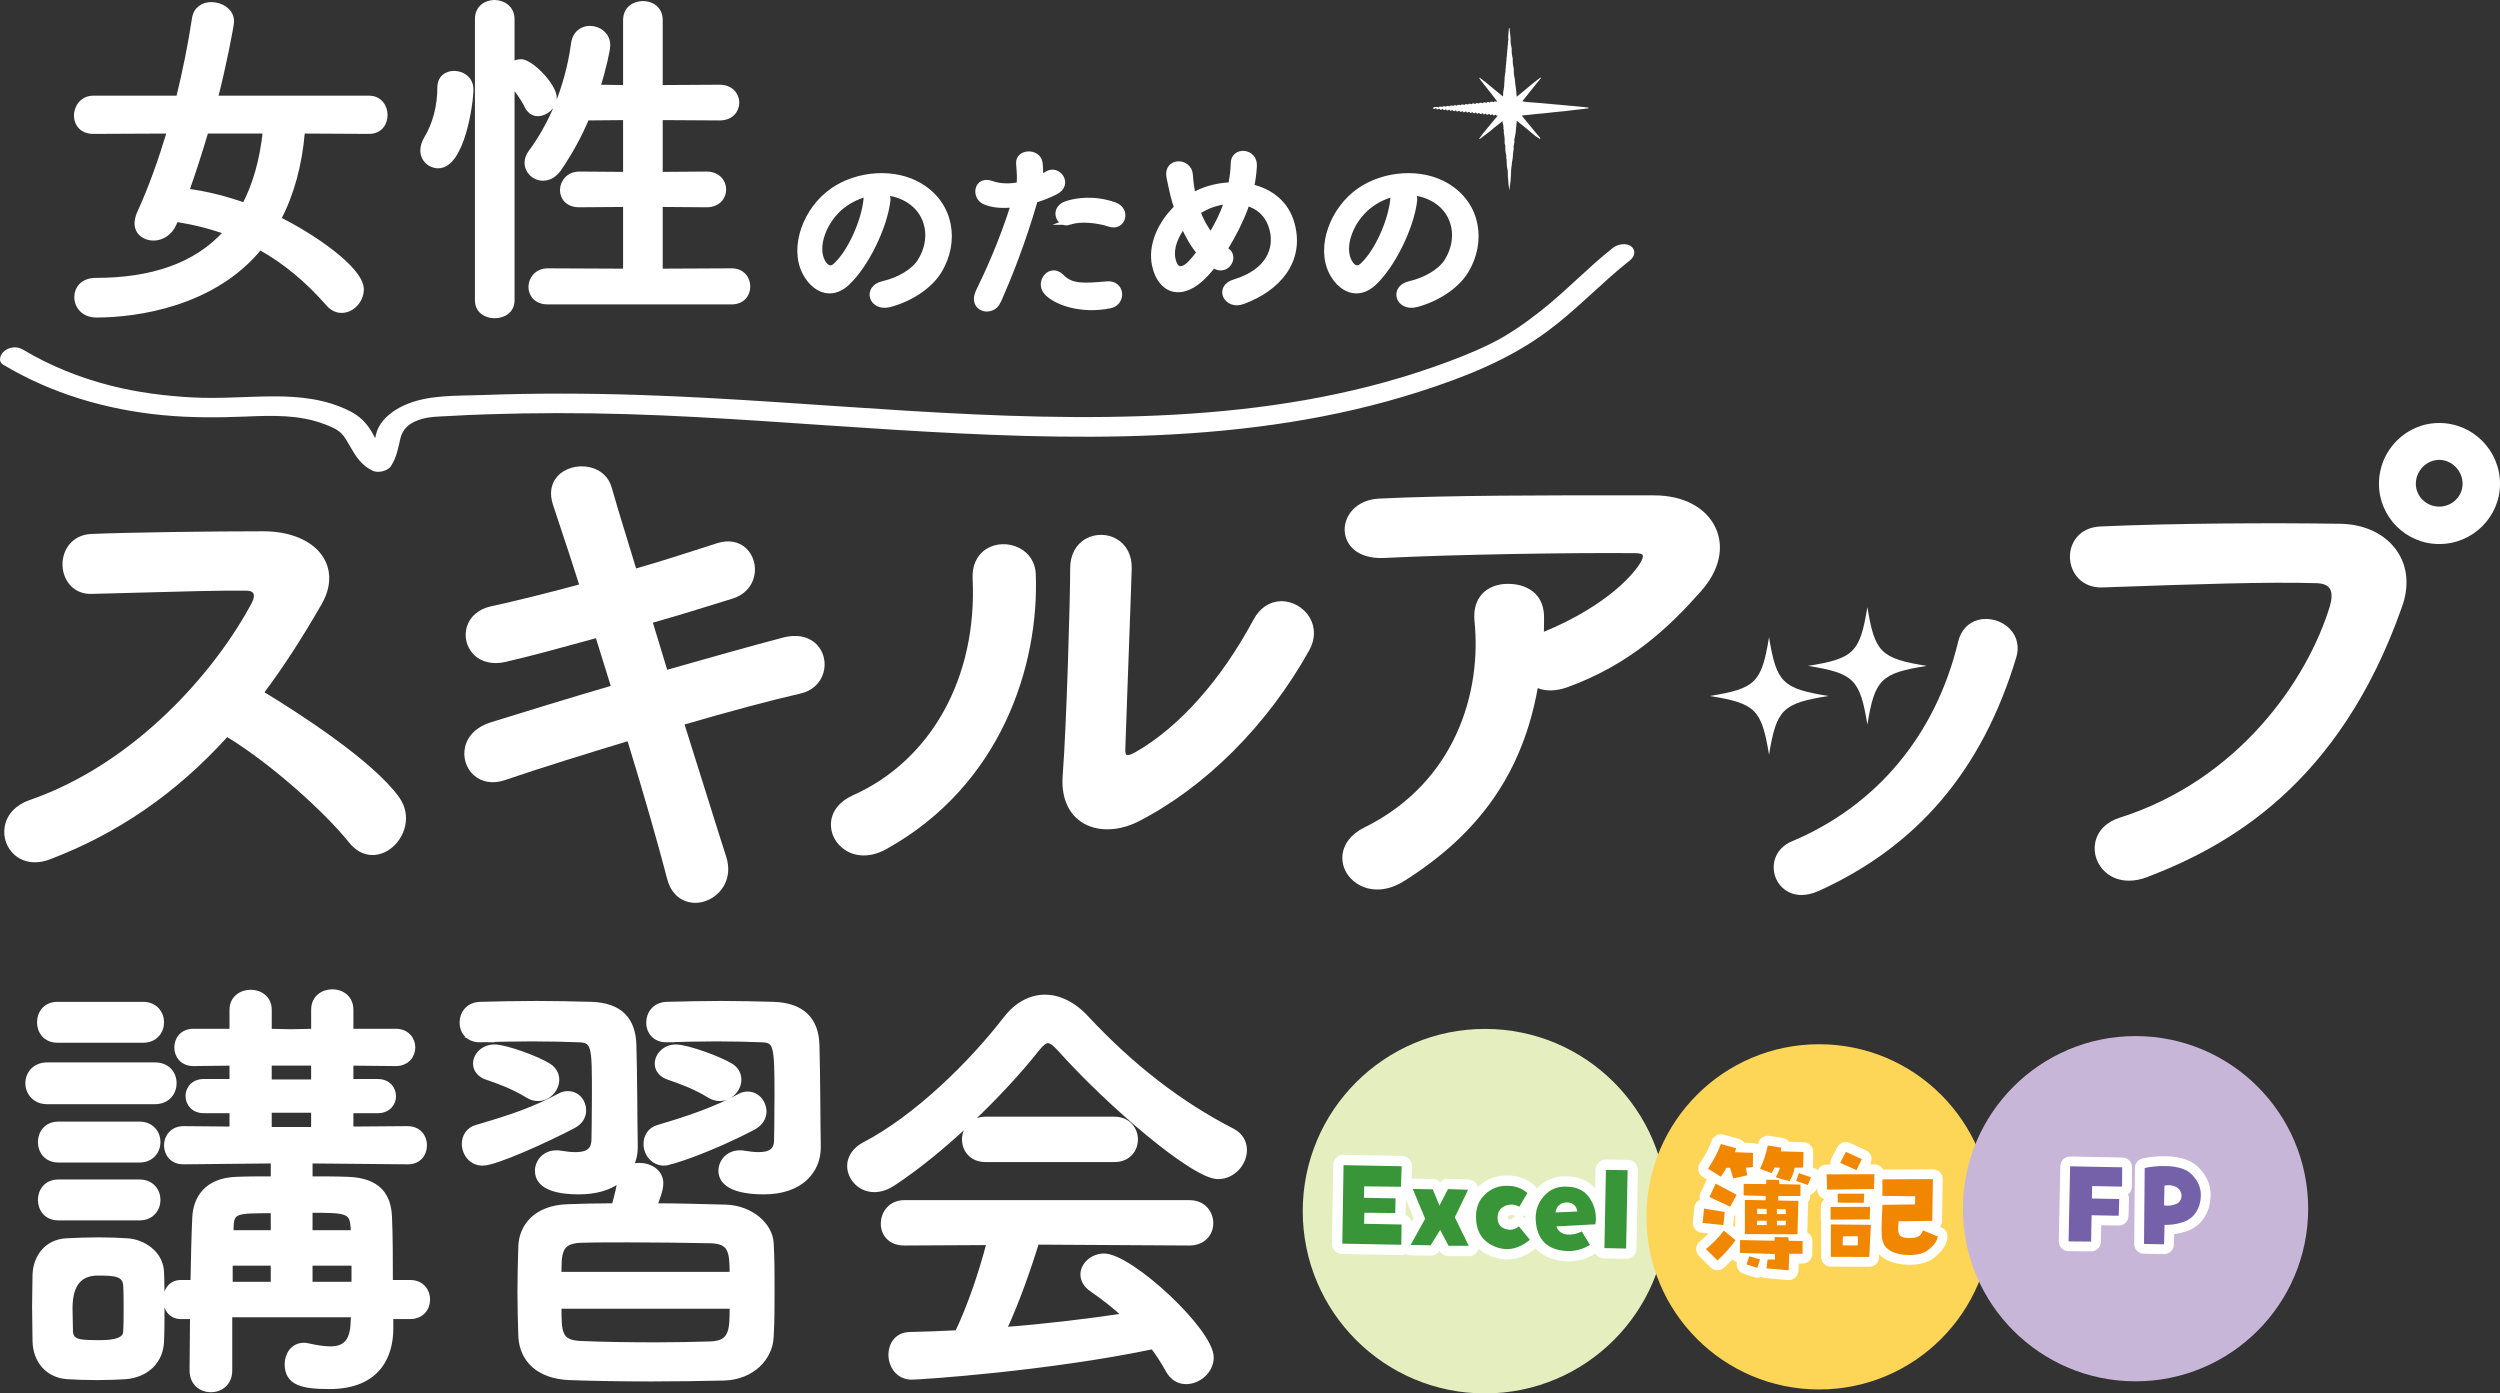 <?xml version="1.0" encoding="UTF-8"?><svg id="_レイヤー_2" xmlns="http://www.w3.org/2000/svg" viewBox="0 0 370.737 206.64"><rect x="0" y="0" width="370.737" height="206.64" fill="#333333" stroke="none"/><defs><style>.cls-1,.cls-2,.cls-3,.cls-4{fill:#fff;}.cls-5{fill:#7561a9;}.cls-6{stroke-width:3.067px;}.cls-6,.cls-2,.cls-3,.cls-7,.cls-4{stroke:#fff;}.cls-6,.cls-7{fill:none;stroke-linecap:round;stroke-linejoin:round;}.cls-2{stroke-width:.741px;}.cls-2,.cls-3,.cls-4{stroke-miterlimit:10;}.cls-3{stroke-width:.929px;}.cls-8{fill:#389639;}.cls-7{stroke-width:2.904px;}.cls-9{fill:#e4eebf;}.cls-10{fill:#fdd557;}.cls-11{fill:#f18700;}.cls-4{stroke-width:.777px;}.cls-12{fill:#c8b6d8;}</style></defs><g id="_枠"><g><g><path class="cls-4" d="m44.839,19.417c-.42,5.046-1.629,9.41-3.574,13.089,4.836,2.365,12.301,7.359,12.301,10.408,0,1.629-1.367,3.101-2.892,3.101-.684,0-1.366-.263-1.997-.999-2.944-3.364-6.256-6.203-10.146-8.358-6.834,8.411-18.188,10.04-24.233,10.04-1.893,0-2.891-1.314-2.891-2.628,0-1.262.894-2.471,2.785-2.471,8.148,0,14.877-2.103,19.397-7.202-2.312-.841-4.836-1.472-7.517-1.892l-.264.631c-.63,1.472-1.892,2.155-3.049,2.155-1.261,0-2.418-.789-2.418-2.155,0-.421.105-.894.315-1.419,1.787-3.89,3.26-8.095,4.521-12.301l-11.354.053c-1.683,0-2.471-1.156-2.471-2.313,0-1.262.894-2.576,2.471-2.576h12.668c.999-4.048,1.787-8.042,2.366-11.828.21-1.419,1.313-2.05,2.47-2.05,1.473,0,2.997.946,2.997,2.471,0,.578-1.314,7.307-2.418,11.407h22.813c1.577,0,2.365,1.262,2.365,2.471s-.735,2.418-2.365,2.418l-9.883-.053Zm-14.298,0c-.894,2.997-1.84,5.993-2.892,8.937,2.892.368,5.783,1.104,8.621,2.103,1.577-2.996,2.629-6.624,3.102-11.039h-8.831Z"/><path class="cls-4" d="m62.722,22.309c0-.525.158-1.104.525-1.734,1.314-2.155,1.998-4.889,1.998-7.57,0-1.472.999-2.103,2.103-2.103,1.051,0,2.471.684,2.471,2.366,0,2.05-1.314,11.302-4.836,11.302-1.209,0-2.261-.946-2.261-2.261Zm8.096-19.502c0-1.629,1.261-2.418,2.522-2.418s2.576.841,2.576,2.418v6.781c.421-.263.894-.421,1.366-.421,1.42,0,4.889,3.522,4.889,5.31,0,1.314-1.261,2.365-2.418,2.365-.578,0-1.156-.315-1.524-.999-.683-1.419-1.629-2.628-2.312-3.417v32.118c0,1.524-1.262,2.26-2.576,2.26-1.262,0-2.522-.736-2.522-2.26V2.807Zm10.408,41.948c-1.683,0-2.471-1.104-2.471-2.208,0-1.156.894-2.365,2.471-2.365l11.564.052v-9.935l-6.887.053c-1.682,0-2.471-1.051-2.471-2.155,0-1.156.894-2.366,2.471-2.366l6.887.053v-8.463l-5.782.053c-1.104,2.628-2.471,5.099-4.101,7.517-.736,1.051-1.577,1.419-2.418,1.419-1.209,0-2.312-.999-2.312-2.261,0-.473.157-1.051.578-1.577,2.786-3.785,5.361-9.199,6.308-16.033.21-1.63,1.314-2.313,2.418-2.313,1.314,0,2.629.946,2.629,2.471,0,.788-.684,3.679-1.473,6.255l4.153.052V2.964c0-1.629,1.262-2.418,2.575-2.418,1.262,0,2.523.789,2.523,2.418v10.04l8.831-.052c1.682,0,2.523,1.156,2.523,2.26,0,1.156-.842,2.26-2.523,2.26l-8.831-.053v8.463l6.886-.053c1.683,0,2.523,1.157,2.523,2.261,0,1.156-.841,2.26-2.523,2.26l-6.886-.053v9.935l10.618-.052c1.577,0,2.365,1.156,2.365,2.312s-.788,2.261-2.365,2.261h-27.281Z"/></g><g><path class="cls-3" d="m131.563,29.86c-.478,3.791-3.163,9.431-6.028,12.087-2.299,2.119-4.806.955-6.119-1.611-1.88-3.701.119-9.252,4.119-12.028,3.671-2.537,9.133-2.955,12.894-.687,4.626,2.776,5.372,8.268,2.775,12.536-1.402,2.298-4.327,4.148-7.282,4.924-2.627.687-3.552-2.328-.985-2.925,2.269-.507,4.566-1.791,5.552-3.343,2.119-3.343,1.313-7.252-1.642-9.133-1.164-.746-2.418-1.104-3.701-1.194.328.298.508.776.418,1.373Zm-6.626.567c-2.775,2.149-4.268,6.119-3.015,8.417.448.866,1.224,1.313,1.971.657,2.238-1.97,4.327-6.715,4.626-9.939.029-.358.119-.686.269-.925-1.373.299-2.716.925-3.851,1.791Z"/><path class="cls-3" d="m147.983,44.634c-.896,2-4.06,1.134-2.806-1.403,1.283-2.626,3.402-7.163,5.223-12.954-1.581.179-3.104.12-4.357-.417-1.521-.657-1.224-3.373,1.015-2.567,1.254.448,2.717.448,4.119.179.179-1.104.06-1.91-.03-3.224-.119-1.701,2.687-1.791,2.985-.149.119.746.119,1.552.029,2.388.418-.209.776-.418,1.135-.627,1.552-1.015,3.402,1.462,1.164,2.567-.836.417-1.91.865-3.015,1.194-1.881,6.536-4,11.7-5.462,15.013Zm7.253-1.343c-1.284-1.433.566-3.791,2.119-2.208,1.521,1.552,3.342,1.402,6.834,1.104,2.179-.179,2.358,2.686.389,3.074-4.328.866-8.029-.507-9.342-1.97Zm3.372-10.417c-1.552.567-2.478-1.88-.507-2.566,1.521-.538,4.237-.896,7.163.149,1.999.716,1.193,3.343-.687,2.716-1.672-.567-4.388-.896-5.97-.299Z"/><path class="cls-3" d="m178.763,40.604c-3.521,3.79-6.655,2.477-7.461-1.284-.627-2.865.806-6.148,3.283-8.506-.209-.627-.418-1.284-.567-1.94-.149-.597-.447-1.97-.567-2.597-.507-2.478,2.865-2.448,2.985-.329.06.896.119,1.403.298,2.478.03.208.09.448.149.656.209-.119.388-.239.597-.328,1.522-.776,3.313-1.194,5.104-1.253.239-1.194.389-2.417.389-3.224-.03-2.089,3.074-1.851,2.954.329-.06,1.044-.179,2.029-.417,3.164,2.775.627,5.163,2.358,5.999,5.402,1.552,5.521-2.119,9.64-7.283,11.491-2.268.835-3.73-2-1.134-2.776,5.193-1.582,6.357-5.014,5.641-7.85-.566-2.268-2.059-3.492-3.85-4-.09.269-.18.567-.299.866-.687,1.851-1.791,4.059-3.044,6.029.119.09.238.209.388.298.687.478.597,1.343.209,1.851s-1.164.806-1.97.299c-.09-.06-.149-.09-.239-.149-.388.507-.775.955-1.164,1.373Zm-3.253-7.283c-1.253,1.582-1.97,3.432-1.671,5.014.447,2.328,1.85,1.671,2.686.806.448-.447.926-1.044,1.433-1.701-.984-1.164-1.79-2.597-2.447-4.119Zm2.896-2.447c-.299.149-.598.328-.866.537.508,1.343,1.164,2.567,2.03,3.641.984-1.611,1.85-3.343,2.328-4.835.029-.119.089-.269.119-.418-1.283.12-2.567.508-3.611,1.075Z"/><path class="cls-3" d="m209.679,29.86c-.478,3.791-3.164,9.431-6.029,12.087-2.298,2.119-4.805.955-6.118-1.611-1.88-3.701.119-9.252,4.119-12.028,3.671-2.537,9.133-2.955,12.894-.687,4.626,2.776,5.372,8.268,2.775,12.536-1.402,2.298-4.327,4.148-7.282,4.924-2.627.687-3.552-2.328-.985-2.925,2.269-.507,4.566-1.791,5.552-3.343,2.119-3.343,1.313-7.252-1.642-9.133-1.164-.746-2.418-1.104-3.701-1.194.328.298.508.776.418,1.373Zm-6.626.567c-2.775,2.149-4.268,6.119-3.015,8.417.448.866,1.225,1.313,1.971.657,2.238-1.97,4.327-6.715,4.626-9.939.029-.358.119-.686.269-.925-1.373.299-2.716.925-3.851,1.791Z"/></g><g><path class="cls-2" d="m6.992,163.375c-1.862,0-2.86-1.397-2.86-2.728,0-1.397.998-2.728,2.86-2.728h15.967c1.93,0,2.86,1.331,2.86,2.728,0,1.331-.931,2.728-2.86,2.728H6.992Zm11.643,40.782c-.998.066-2.595.133-4.258.133-1.597,0-3.26-.066-4.391-.133-2.861-.2-4.724-2.329-4.79-5.256,0-1.729-.066-3.459-.066-5.123s.066-3.26.066-4.724c.066-2.528,1.663-4.923,4.724-5.056,1.33-.066,2.993-.133,4.656-.133s3.26.066,4.258.133c2.396.133,5.057,1.863,5.123,4.724.066,1.53.066,3.326.066,5.123,0,1.73,0,3.526-.066,4.99-.066,2.994-2.195,5.056-5.322,5.322Zm-10.112-49.896c-1.796,0-2.661-1.331-2.661-2.661s.865-2.661,2.661-2.661h12.707c1.796,0,2.728,1.331,2.728,2.661s-.932,2.661-2.728,2.661h-12.707Zm.133,17.763c-1.796,0-2.661-1.331-2.661-2.661s.865-2.661,2.661-2.661h12.042c1.796,0,2.728,1.331,2.728,2.661s-.932,2.661-2.728,2.661h-12.042Zm0,8.582c-1.796,0-2.661-1.331-2.661-2.661s.865-2.661,2.661-2.661h12.042c1.796,0,2.728,1.331,2.728,2.661s-.932,2.661-2.728,2.661h-12.042Zm10.046,13.439c0-1.264,0-2.528-.066-3.459-.133-1.664-1.53-1.796-4.125-1.796q-4.125,0-4.125,5.189c0,1.264.067,2.528.067,3.526.133,1.597,1.463,1.597,4.457,1.597,2.062,0,3.726-.333,3.726-1.664.066-.931.066-2.195.066-3.393Zm39.252,1.197v1.796c0,3.726-1.663,8.582-9.114,8.582-3.992,0-6.254-.532-6.254-3.326,0-1.397.865-2.794,2.462-2.794.199,0,.398,0,.599.066,1.197.267,2.328.466,3.326.466,1.996,0,3.326-.865,3.393-3.992l.066-1.064h-18.361v8.25c0,1.93-1.397,2.861-2.794,2.861s-2.795-.931-2.795-2.861c0-2.661.067-5.389.067-7.983h-1.73c-1.53,0-2.262-1.264-2.262-2.528s.731-2.528,2.262-2.528h1.797c.066-3.526.133-6.786.266-9.646.133-2.661,1.597-5.522,6.254-5.655,1.597-.066,3.459-.066,5.389-.066v-2.661l-13.306.133h-.066c-1.597,0-2.462-1.197-2.462-2.461,0-1.198.865-2.461,2.528-2.461l7.186.066v-2.728h-4.191c-1.53,0-2.329-1.064-2.329-2.196,0-1.064.799-2.129,2.329-2.129h4.191v-2.728l-5.722.066c-1.663,0-2.462-1.197-2.462-2.395s.799-2.395,2.462-2.395h5.722v-3.193c0-1.729,1.396-2.594,2.794-2.594,1.33,0,2.728.865,2.728,2.594v3.193l3.193.067,3.393-.067v-3.193c0-1.796,1.397-2.661,2.795-2.661,1.33,0,2.728.865,2.728,2.661v3.193h6.652c1.663,0,2.528,1.198,2.528,2.395s-.865,2.395-2.528,2.395l-6.652-.066v2.728h3.991c1.53,0,2.329,1.064,2.329,2.196,0,1.064-.799,2.129-2.329,2.129h-3.991v2.728l8.382-.066c1.73,0,2.528,1.264,2.528,2.461,0,1.264-.798,2.461-2.461,2.461h-.067l-14.437-.133v2.661c1.93,0,3.859,0,5.522.066,4.79.133,6.12,2.595,6.253,5.521.134,2.595.134,6.986.134,9.78h2.927c1.729,0,2.595,1.264,2.595,2.528s-.865,2.528-2.595,2.528h-2.86Zm-17.431-7.917h-6.387v3.127h6.387v-3.127Zm0-7.784c-5.588,0-6.188,0-6.254,2.528v.732h6.254v-3.26Zm5.987-21.888h-6.586v2.794h6.586v-2.794Zm0,6.985h-6.586v2.861h6.586v-2.861Zm5.854,17.431c-.133-2.528-.931-2.595-6.387-2.595v3.327h6.453l-.066-.732Zm.134,5.255h-6.521v3.127h6.521v-3.127Z"/><path class="cls-2" d="m71.119,154.194c-1.729,0-2.595-1.264-2.595-2.528,0-1.33.865-2.661,2.661-2.728,2.661-.066,5.522-.133,8.383-.133,2.794,0,5.589.066,8.116.133,4.324.133,6.254,2.329,6.32,6.121.133,4.258.133,11.576.2,14.703v.399c0,1.064-.267,2.062-.732,2.927.399-.2.865-.266,1.331-.266,1.597,0,3.193.932,3.193,2.661,0,.865-.466,2.195-.932,3.326,3.659,0,7.385.133,10.578.2,3.792.133,6.586,2.728,6.719,5.322.133,2.262.133,4.59.133,6.919s0,4.657-.133,6.986c-.133,3.126-2.794,5.987-6.985,6.12-3.193.067-6.985.133-10.777.133-4.324,0-8.648-.066-12.175-.2-4.59-.199-6.985-2.661-7.185-6.054-.066-2.196-.134-4.391-.134-6.653,0-2.328.067-4.59.134-6.852.133-2.728,2.062-5.655,7.052-5.788,1.996-.066,4.324-.133,6.786-.133.398-1.397.731-2.86.931-3.925-1.529,1.264-3.658,1.863-6.187,1.863-2.595,0-6.121-.466-6.121-3.127,0-1.331,1.064-2.661,2.795-2.661.266,0,.465,0,.731.066.798.133,1.53.2,2.129.2,1.862,0,2.728-.665,2.728-2.329,0,0,.066-3.193.066-6.52,0-7.185,0-8.117-2.328-8.183-1.863-.066-4.324-.133-6.919-.133-2.528,0-5.256.066-7.718.133h-.066Zm.466,18.295c-1.729,0-2.728-1.464-2.728-2.861,0-1.064.599-2.129,1.862-2.461,5.256-1.53,8.516-2.661,12.241-4.657.466-.266.865-.333,1.265-.333,1.396,0,2.328,1.197,2.328,2.461,0,.865-.399,1.73-1.53,2.329-3.792,1.996-11.509,5.522-13.438,5.522Zm6.653-10.046c-2.129-1.331-4.591-2.195-5.988-2.661-1.197-.399-1.729-1.198-1.729-2.062,0-1.197,1.131-2.461,2.794-2.461,1.73,0,6.521,1.796,8.05,2.794.865.532,1.198,1.331,1.198,2.062,0,1.397-1.198,2.794-2.795,2.794-.465,0-.997-.133-1.529-.466Zm30.336,26.545c0-3.459-.199-4.923-3.26-4.99-3.393-.066-7.916-.133-12.174-.133-2.595,0-5.057,0-7.053.066-3.193.133-3.193,1.863-3.193,5.056h25.68Zm-25.68,4.723c0,3.925,0,5.389,3.26,5.522,2.994.133,7.119.2,11.11.2,2.861,0,5.722-.066,8.116-.133,3.193-.133,3.193-2.062,3.193-5.589h-25.68Zm15.634-21.222c-1.729,0-2.727-1.464-2.727-2.861,0-1.064.599-2.129,1.862-2.461,4.324-1.264,8.582-2.728,11.975-4.59.466-.267.865-.333,1.265-.333,1.396,0,2.395,1.264,2.395,2.595,0,.865-.466,1.729-1.53,2.329-6.719,3.526-12.507,5.322-13.239,5.322Zm.267-18.295c-1.729,0-2.595-1.264-2.595-2.528,0-1.33.865-2.661,2.661-2.728,2.661-.066,5.389-.133,8.05-.133s5.256.066,7.784.133c4.324.133,6.387,2.329,6.453,6.121.133,4.258.133,11.776.199,14.902v.2c0,3.526-2.661,6.586-8.05,6.586-5.721,0-6.387-2.062-6.387-3.127,0-1.331,1.064-2.661,2.795-2.661.266,0,.465,0,.731.066.798.133,1.464.2,2.062.2,1.796,0,2.661-.665,2.661-2.129,0,0,.066-3.26.066-6.653,0-7.584-.133-8.183-2.328-8.25-1.863-.066-4.191-.133-6.587-.133s-4.989.066-7.451.133h-.066Zm7.917,8.715c-.466,0-.998-.133-1.53-.466-2.129-1.331-4.591-2.195-5.987-2.661-1.197-.399-1.73-1.198-1.73-2.062,0-1.197,1.132-2.461,2.729-2.461,1.796,0,6.719,1.863,8.183,2.794.865.532,1.197,1.331,1.197,2.062,0,1.397-1.264,2.794-2.86,2.794Z"/><path class="cls-2" d="m157.134,155.525c-.732-.798-1.264-1.198-1.729-1.198s-.932.399-1.597,1.198c-5.456,6.919-14.237,15.301-21.355,19.958-.998.665-1.93.932-2.795.932-2.129,0-3.659-1.73-3.659-3.526,0-1.131.666-2.328,2.129-3.127,7.718-3.991,15.967-12.108,21.023-18.694,1.597-2.062,3.659-3.193,5.788-3.193,2.062,0,4.258.998,6.254,3.193,6.52,6.985,13.638,12.574,21.555,16.632,1.264.665,1.796,1.729,1.796,2.861,0,1.929-1.663,3.925-3.925,3.925-3.593,0-16.1-10.711-23.484-18.96Zm-3.393,28.674c-1.198,3.792-2.861,8.715-4.857,12.973,6.121-.466,12.175-1.198,17.963-2.062-1.53-1.397-3.193-2.728-4.856-3.859-.998-.665-1.397-1.463-1.397-2.262,0-1.397,1.397-2.728,3.127-2.728,3.926,0,15.9,11.11,15.9,15.036,0,1.996-1.862,3.592-3.726,3.592-1.064,0-2.062-.532-2.728-1.796-.665-1.198-1.397-2.329-2.195-3.393-15.567,3.26-34.462,4.524-35.792,4.524-1.996,0-3.061-1.729-3.061-3.326,0-1.464.864-2.928,2.728-2.994,2.328-.066,4.724-.133,7.118-.266,1.863-3.858,3.593-8.981,4.724-13.372l-12.573.066c-2.129,0-3.127-1.397-3.127-2.861,0-1.53,1.064-3.126,3.127-3.126h42.245c2.129,0,3.193,1.53,3.193,3.06,0,1.464-1.064,2.927-3.193,2.927l-22.619-.133Zm-7.585-12.241c-2.062,0-3.127-1.464-3.127-2.994,0-1.464,1.064-2.994,3.127-2.994h19.094c2.062,0,3.127,1.53,3.127,2.994,0,1.53-1.064,2.994-3.127,2.994h-19.094Z"/></g><g><path class="cls-1" d="m39.22,102.661c2.808-3.75,5.512-7.918,8.473-13.057,1.374-2.395,1.499-4.805.352-6.786-1.462-2.525-4.816-4.032-8.971-4.032-7.623,0-19.557.152-25.548.398-2.911.137-4.344,2.469-4.254,4.702.086,2.148,1.583,4.254,4.295,4.185,2.032-.046,4.4-.113,6.859-.181,5.884-.165,12.555-.352,16.104-.296.363,0,.835.065,1.024.378.18.3.109.817-.191,1.383-5.356,10.101-17.208,23.834-32.985,29.295-2.006.696-3.345,2.109-3.672,3.877-.299,1.612.286,3.262,1.525,4.306.817.688,1.839,1.039,2.952,1.039.685,0,1.406-.133,2.135-.403l.005-.002c10.136-3.847,18.768-9.79,26.376-18.161,6.706,4.105,14.525,11.225,18.033,15.592,2.067,2.595,4.634,2.135,6.204.949,2.138-1.613,3.192-4.905,1.253-7.621-3.897-5.422-14.858-12.457-19.969-15.564Z"/><path class="cls-1" d="m116.127,94.547c-4.744,1.245-11.04,3.029-17.185,4.774l-2.123-6.983c3.894-1.103,7.554-2.243,10.801-3.255l1.039-.323c1.675-.522,2.838-1.735,3.192-3.329.339-1.53-.149-3.161-1.242-4.156-1.097-.999-2.623-1.251-4.291-.712l-2.313.743c-2.942.948-6.257,2.016-9.674,2.989-.462-1.519-.908-2.974-1.327-4.341-.958-3.121-1.785-5.817-2.319-7.741-.433-1.488-1.605-2.554-3.216-2.924-1.775-.407-3.702.13-4.796,1.338-.985,1.088-1.22,2.596-.665,4.238.317.977.696,2.112,1.118,3.379.787,2.361,1.755,5.266,2.752,8.434-5.034,1.358-9.337,2.423-13.14,3.253-1.764.401-3.04,1.495-3.501,3-.435,1.419-.076,2.971.937,4.053,1.123,1.2,2.879,1.624,4.814,1.169,3.743-.864,7.995-2.032,12.498-3.268l.886-.243c.695,2.282,1.446,4.674,2.2,7.075-6.572,1.926-12.622,3.793-17.797,5.399-2.042.626-3.433,1.975-3.815,3.7-.338,1.525.159,3.11,1.297,4.135,1.17,1.054,2.827,1.331,4.552.756,5.202-1.791,12.791-4.124,18.261-5.786,2.361,7.697,4.543,15.288,5.862,20.398.456,1.823,1.478,2.693,2.255,3.101.588.309,1.248.465,1.924.465.536,0,1.081-.098,1.606-.295,2.258-.847,4.005-3.364,2.977-6.535-.82-2.547-1.876-5.915-3.076-9.748-.957-3.055-2.006-6.406-3.102-9.87,6.599-1.932,12.839-3.598,17.196-4.592,1.685-.38,2.919-1.489,3.386-3.041.453-1.506.085-3.118-.959-4.207-.671-.699-2.214-1.767-5.011-1.049Z"/><path class="cls-1" d="m151.203,81.29c-1.579-.833-3.525-.782-4.956.135-1.398.893-2.111,2.462-2.01,4.415.689,14.61-6.124,26.914-17.779,32.111h0c-1.926.862-3.103,2.335-3.228,4.041-.118,1.606.7,3.172,2.134,4.086.818.522,1.748.781,2.73.781,1.079,0,2.221-.314,3.343-.94,17.103-9.512,22.663-27.294,22.165-40.761-.053-1.683-.927-3.093-2.398-3.869Z"/><path class="cls-1" d="m189.95,89.153c-1.693.04-3.136,1.014-4.065,2.742-4.825,8.986-11.042,15.961-17.506,19.645-.808.469-1.214.476-1.325.409-.099-.06-.204-.333-.178-.916.034-1.172.203-5.78.39-10.877.243-6.636.519-14.158.564-15.924.026-1.882-.779-3.445-2.209-4.288-1.402-.827-3.22-.84-4.633-.032-1.452.829-2.284,2.401-2.284,4.312,0,4.474-.54,23.379-1.111,30.72-.252,3.098.716,5.558,2.727,6.925,1.09.742,2.44,1.112,3.892,1.112s2.991-.367,4.482-1.101l.006-.003c10.001-5.074,19.277-14.347,25.448-25.438.921-1.631.939-3.416.051-4.898-.894-1.49-2.576-2.422-4.25-2.387Z"/><path class="cls-1" d="m245.321,73.459l-3.989-.002c-11.811-.009-26.512-.018-36.827.48-3.453.184-5.202,2.602-5.094,4.784.106,2.128,1.929,4.189,5.791,4.023,10.633-.532,27.882-.8,37.336-.715.678,0,.995.145,1.064.281.099.192-.016.74-.666,1.65-2.582,3.574-7.813,7.205-13.986,9.726.024-.675.024-1.355.024-1.974.036-1.519-.39-2.745-1.266-3.642-.939-.961-2.393-1.491-4.092-1.491-1.588,0-2.951.539-3.841,1.516-.885.974-1.272,2.349-1.116,3.982,1.074,10.38-2.663,23.884-16.374,30.658-2.13,1.065-2.867,2.5-3.111,3.515-.292,1.219-.017,2.517.754,3.561.895,1.211,2.439,2.099,4.32,2.099,1.201,0,2.541-.362,3.937-1.235h.001c11.301-7.102,17.625-16.215,19.849-28.632,1.223.483,2.711.455,4.285-.093,9.467-3.387,15.403-9.138,19.959-14.315,2.675-3.019,3.464-6.406,2.165-9.292-1.376-3.058-4.787-4.883-9.125-4.883Z"/><path class="cls-1" d="m293.35,91.934c-1.501.402-2.553,1.538-2.962,3.203-3.312,13.83-12.084,24.359-24.703,29.649-1.191.51-2.028,1.361-2.42,2.46-.35.984-.307,2.079.123,3.082l.005.012c.61,1.342,1.927,2.382,3.758,2.382.752,0,1.592-.176,2.505-.579,14.72-6.65,24.317-17.978,29.337-34.626.489-1.568.148-3.114-.934-4.24-1.19-1.238-3.084-1.779-4.71-1.341Z"/><path class="cls-1" d="m347.023,77.673c-9.572-.15-24.757-.09-35.493.398-3.25.137-4.647,2.509-4.569,4.653.082,2.252,1.741,4.467,4.773,4.392l2.391-.083c10.884-.381,22.135-.774,29.374-.552.958.026,1.614.273,1.95.735.501.69.302,1.862.047,2.718-3.356,10.961-13.535,25.745-31.177,31.333-1.944.614-3.257,1.945-3.602,3.653-.333,1.647.276,3.366,1.592,4.486.931.791,2.107,1.194,3.406,1.194.843,0,1.737-.169,2.647-.512,11.797-4.508,28.558-13.578,37.87-40.183,1.073-3.035.788-5.962-.802-8.242-1.739-2.491-4.804-3.946-8.409-3.99Z"/><path class="cls-1" d="m361.722,62.727c-4.927,0-8.935,4.044-8.935,9.015,0,4.927,4.009,8.936,8.935,8.936,4.971,0,9.015-4.009,9.015-8.936,0-4.97-4.044-9.015-9.015-9.015Zm0,12.402c-1.912,0-3.467-1.52-3.467-3.388,0-1.922,1.588-3.546,3.467-3.546s3.466,1.624,3.466,3.546c0,1.868-1.555,3.388-3.466,3.388Z"/><path class="cls-1" d="m271.141,103.21c-6.804,1.092-7.698,1.977-8.802,8.71-1.103-6.733-1.998-7.618-8.802-8.71,6.804-1.092,7.698-1.977,8.802-8.71,1.103,6.733,1.998,7.618,8.802,8.71Z"/><path class="cls-1" d="m285.724,98.747c-6.804,1.092-7.698,1.977-8.802,8.71-1.103-6.733-1.998-7.618-8.802-8.71,6.804-1.092,7.698-1.977,8.802-8.71,1.103,6.733,1.998,7.618,8.802,8.71Z"/></g><path class="cls-1" d="m221.132,12.879c.178.144.356.287.534.431.014.013.028.026.041.04.091.074.181.148.272.222.014.013.028.026.041.04.178.144.356.287.534.431.014.013.028.026.041.04.077.063.155.126.288.234.013-.249.012-.462.039-.67.036-.282.096-.561.141-.842.009-.057-.009-.117-.005-.175.019-.29.043-.58.063-.871.006-.094.007-.188.01-.282,0-.017-.004-.035-.002-.052.046-.305.095-.61.139-.915.007-.046-.015-.095-.011-.142.013-.138.035-.275.049-.412.006-.054-.004-.11.002-.163.015-.138.036-.275.051-.412.006-.054-.005-.11.001-.163.015-.138.037-.275.051-.412.006-.054-.005-.11,0-.163.015-.138.037-.275.052-.412.006-.054-.006-.11,0-.163.015-.138.038-.275.053-.412.006-.054-.007-.11-.001-.163.015-.138.039-.275.054-.412.006-.054-.008-.11-.002-.163.015-.138.039-.275.055-.412.006-.054-.009-.11-.003-.163.016-.138.038-.275.056-.412.006-.048.015-.097.011-.145-.008-.101-.04-.203-.033-.303.029-.427.068-.853.106-1.279.002-.02.028-.037.042-.056.016.002.033.002.049.002.055.511.119,1.02.162,1.532.021.251-.013.507.014.757.025.235.116.462.141.697.028.263-.002.533.022.797.02.225.082.447.125.67.005.025.015.05.015.075.005.257-.007.516.017.771.021.225.081.447.124.67.005.025.015.05.016.075.005.257-.006.516.017.771.021.225.081.446.123.67.008.042.015.085.017.127.028.578.15,1.144.205,1.718.025.265.041.532.066.865,1.225-.943,2.319-1.986,3.547-2.855.021.023.042.045.063.068-.915,1.14-1.831,2.281-2.772,3.454.264.046.484.101.706.12.701.06,1.404.102,2.105.161.759.063,1.517.138,2.276.207.775.07,1.551.139,2.327.21.562.051,1.124.101,1.686.158.242.024.482.064.723.097-.001.033-.003.066-.004.1-.626.073-1.252.146-1.878.22-.576.068-1.151.141-1.727.205-.391.043-.785.069-1.176.11-.619.065-1.238.14-1.857.204-.4.042-.802.068-1.203.109-.653.068-1.305.142-1.958.216-.021.002-.039.031-.074.061.278.338.555.676.833,1.013.406.493.811.986,1.219,1.477.202.243.411.48.614.722.025.03.032.075.047.113-.002.039-.003.079-.005.118-.242-.156-.492-.3-.722-.472-.256-.191-.493-.408-.738-.613-.326-.272-.651-.547-.98-.815-.223-.182-.453-.355-.679-.533-.111-.088-.219-.179-.355-.29-.065.671-.113,1.285-.189,1.896-.04.323-.139.638-.193.959-.017.102.051.218.036.322-.034.227-.105.448-.141.674-.014.086.048.182.038.27-.027.241-.083.479-.109.72-.026.236-.017.475-.047.71-.031.248-.092.492-.135.738-.008.045.015.096.009.142-.017.129-.046.257-.063.387-.022.176-.044.352-.053.529-.012.239-.006.479-.017.718-.013.275-.025.551-.056.825-.052.459-.118.915-.189,1.449-.046-.367-.088-.664-.119-.962-.04-.381-.079-.762-.103-1.145-.016-.258.015-.519-.009-.775-.025-.265-.108-.524-.136-.789-.028-.274-.019-.553-.03-.829-.003-.064-.029-.126-.036-.191-.013-.105-.021-.212-.026-.318-.001-.032.027-.066.022-.096-.048-.263-.12-.523-.147-.787-.026-.256.001-.517-.014-.775-.005-.096-.087-.188-.092-.283-.014-.275.009-.553-.011-.827-.019-.259-.076-.514-.114-.771-.01-.072-.015-.146-.013-.219.001-.05.041-.111.023-.147-.083-.165-.069-.326-.062-.507.009-.226-.088-.456-.137-.685-.009-.042-.005-.087-.007-.13.008-.026.016-.052.024-.077-.025.02-.05.041-.075.061-.243.197-.485.395-.728.592-.053.036-.106.072-.159.108-.327.275-.654.55-.982.824-.07.058-.145.111-.218.166-.053.036-.106.072-.159.108l-1.098.837c-.02-.02-.04-.04-.06-.06.174-.247.334-.507.525-.74.714-.873,1.439-1.737,2.16-2.605.033-.028.067-.056.1-.084-.009-.011-.018-.021-.027-.032-.029.022-.059.043-.088.065l-.101-.01c-.078-.19-.149-.202-.314-.053-.052,0-.104,0-.157,0-.078-.187-.198-.205-.366-.053h-.104c-.078-.187-.198-.204-.366-.052-.052,0-.104,0-.157,0-.078-.19-.149-.202-.314-.053-.052,0-.104,0-.157,0-.078-.187-.198-.205-.366-.053-.052,0-.104,0-.157,0-.078-.19-.149-.202-.314-.053-.052,0-.104,0-.157,0-.078-.187-.198-.205-.366-.053-.052,0-.104,0-.157,0-.078-.19-.149-.202-.314-.053-.052,0-.104,0-.157,0-.078-.187-.198-.205-.366-.053-.035,0-.07,0-.104,0-.078-.187-.198-.205-.366-.053-.052,0-.104,0-.157,0-.078-.19-.149-.202-.314-.053-.052,0-.104,0-.157,0-.078-.187-.198-.205-.366-.053-.052,0-.104,0-.157,0-.078-.19-.149-.202-.314-.053-.052,0-.104,0-.157,0-.078-.187-.198-.205-.366-.053-.035,0-.07,0-.104,0-.078-.187-.198-.205-.366-.053-.052,0-.104,0-.157,0-.078-.19-.149-.202-.314-.053-.052,0-.104,0-.157,0-.078-.187-.198-.205-.366-.053-.052,0-.104,0-.157,0-.078-.19-.149-.202-.314-.053-.052,0-.104,0-.157,0-.078-.187-.198-.205-.366-.053-.052,0-.104,0-.157,0-.009-.081-.018-.161-.027-.242.012-.009.024-.009.035,0,.102-.018.204-.037.306-.055.087-.004.173-.009.26-.013.115.067.23.128.316-.039.087-.004.173-.009.26-.013.101.078.196.113.263-.039.087-.004.173-.009.26-.013.115.067.23.128.316-.039.069-.004.138-.009.207-.013.115.067.23.128.315-.04.087-.004.173-.009.26-.013.101.078.196.113.263-.039.087-.004.173-.009.26-.013.115.067.23.128.316-.039.087-.004.173-.009.26-.013.101.078.196.113.263-.039.087-.004.173-.009.26-.013.115.067.23.128.316-.039.087-.004.173-.009.26-.013.101.078.196.113.263-.039.087-.004.173-.009.26-.013.101.078.196.113.263-.039.087-.004.173-.009.26-.013.115.067.23.128.316-.039.087-.004.173-.009.26-.013.101.078.196.113.263-.039.087-.004.173-.009.26-.013.115.067.23.128.316-.039.087-.004.173-.009.26-.013.101.078.196.113.263-.039.087-.004.173-.009.26-.013.101.078.196.113.263-.039.087-.004.173-.009.26-.013.115.067.23.128.315-.04.034-.004.068-.009.103-.013.197.092.251.081.261-.049-.252-.332-.5-.667-.757-.994-.533-.677-1.073-1.349-1.607-2.026-.093-.118-.169-.251-.253-.377.02-.02.04-.04.06-.06.167.126.334.252.502.379.094.071.188.143.282.214.019.013.037.026.056.038.068.057.137.114.205.171.014.013.028.026.041.04.091.074.181.148.272.222.014.013.028.026.041.04.091.074.181.148.272.222.014.013.028.026.041.04Z"/><path class="cls-1" d="m.47,54.082c7.195,4.306,15.312,6.68,23.636,7.481,4.135.398,8.265.377,12.41.208,3.912-.16,7.833-.294,11.554,1.114.873.33,1.851.701,2.531,1.368.556.545.939,1.291,1.321,1.959.875,1.528,1.73,2.853,3.383,3.614.781.359,2.217.024,2.687-.72.819-1.296,1.037-2.582,1.375-4.051.34-1.477,1.306-2.254,2.692-2.767,1.437-.532,3.011-.506,4.522-.594,1.907-.112,3.816-.196,5.726-.257,6.955-.225,13.926-.231,20.882-.017,13.076.401,26.12,1.492,39.175,2.296,25.997,1.601,52.943,2.437,78.06-5.608,6.735-2.157,13.308-4.736,19.028-8.964,4.361-3.223,8.039-7.203,12.277-10.551.672-.531.923-1.455.183-2.043-.743-.591-2.043-.334-2.73.209-3.724,2.942-6.988,6.433-10.729,9.37-2.286,1.795-4.675,3.485-7.282,4.783-2.795,1.391-5.751,2.515-8.695,3.545-12.322,4.313-25.296,6.31-38.296,7.036-26.498,1.479-52.907-2.061-79.359-2.924-7.795-.254-15.605-.274-23.399.017-3.798.142-8.038-.085-11.559,1.556-1.491.695-2.953,1.75-3.723,3.243-.724,1.404-.511,3.194-1.349,4.52l2.687-.72c-1.143-.526-1.717-2.061-2.313-3.077-.81-1.382-1.784-2.367-3.214-3.104-3.564-1.836-7.541-2.248-11.49-2.225s-7.84.36-11.773.164c-4.147-.206-8.308-.741-12.335-1.77-4.548-1.162-8.938-2.928-12.967-5.34-.837-.501-1.964-.398-2.73.209-.595.471-1.024,1.54-.183,2.043H.47Z"/></g><g><circle class="cls-9" cx="220.217" cy="179.61" r="27.028"/><g><g><path class="cls-6" d="m207.758,175.993l-5.454-.065-.033,1.696,4.684.089-.042,2.178-4.588-.049-.031,1.639,5.551.106-.038,3.007-8.75-.167.184-11.643,8.615.165-.097,3.044Z"/><path class="cls-6" d="m217.712,176.433l-1.967,4.088,2.059,4.224h-2.987s-1.247-2.356-1.247-2.356l-1.412,2.287-2.969-.057,2.157-3.892-1.845-4.412,2.969.057.995,2.41,1.261-2.444,2.986.096Z"/><path class="cls-6" d="m222.081,180.545c-.017.848.348,1.408,1.096,1.679.746.271,1.434.149,2.06-.365l1.641,1.998c-1.751,1.432-3.526,1.748-5.329.95-1.805-.799-2.692-2.285-2.664-4.457,0-1.311.457-2.398,1.373-3.261.916-.863,2.023-1.275,3.32-1.238,1.105-.005,2.083.349,2.932,1.059l-1.197,2.04c-.7-.373-1.406-.413-2.119-.117-.713.295-1.082.866-1.111,1.713Z"/><path class="cls-6" d="m232.517,175.982c1.464.054,2.562.653,3.291,1.798.73,1.145.992,2.403.787,3.775l-5.791.314c.256.711.781,1.113,1.577,1.206.771.053,1.499-.1,2.188-.459l1.216,1.99c-1.015.636-2.127.942-3.334.919-2.967-.121-4.538-1.648-4.713-4.583-.077-1.389.344-2.592,1.264-3.61.919-1.017,2.092-1.467,3.516-1.35Zm-1.848,3.821l3.242-.15c-.163-.903-.699-1.351-1.612-1.342-.94.072-1.483.569-1.63,1.492Z"/><path class="cls-6" d="m238.149,173.487l3.218.042-.222,11.622-3.218-.062.222-11.603Z"/></g><g><path class="cls-8" d="m207.758,175.993l-5.454-.065-.033,1.696,4.684.089-.042,2.178-4.588-.049-.031,1.639,5.551.106-.038,3.007-8.75-.167.184-11.643,8.615.165-.097,3.044Z"/><path class="cls-8" d="m217.712,176.433l-1.967,4.088,2.059,4.224h-2.987s-1.247-2.356-1.247-2.356l-1.412,2.287-2.969-.057,2.157-3.892-1.845-4.412,2.969.057.995,2.41,1.261-2.444,2.986.096Z"/><path class="cls-8" d="m222.081,180.545c-.017.848.348,1.408,1.096,1.679.746.271,1.434.149,2.06-.365l1.641,1.998c-1.751,1.432-3.526,1.748-5.329.95-1.805-.799-2.692-2.285-2.664-4.457,0-1.311.457-2.398,1.373-3.261.916-.863,2.023-1.275,3.32-1.238,1.105-.005,2.083.349,2.932,1.059l-1.197,2.04c-.7-.373-1.406-.413-2.119-.117-.713.295-1.082.866-1.111,1.713Z"/><path class="cls-8" d="m232.517,175.982c1.464.054,2.562.653,3.291,1.798.73,1.145.992,2.403.787,3.775l-5.791.314c.256.711.781,1.113,1.577,1.206.771.053,1.499-.1,2.188-.459l1.216,1.99c-1.015.636-2.127.942-3.334.919-2.967-.121-4.538-1.648-4.713-4.583-.077-1.389.344-2.592,1.264-3.61.919-1.017,2.092-1.467,3.516-1.35Zm-1.848,3.821l3.242-.15c-.163-.903-.699-1.351-1.612-1.342-.94.072-1.483.569-1.63,1.492Z"/><path class="cls-8" d="m238.149,173.487l3.218.042-.222,11.622-3.218-.062.222-11.603Z"/></g></g><g><circle class="cls-10" cx="269.757" cy="180.453" r="25.599"/><g><g><path class="cls-7" d="m255.774,179.726l-.201,1.95-3.081-.314.205-2.133,3.077.497Zm-2.79,5.499c1.002-.809,1.89-1.717,2.664-2.725l1.726,1.42c-.786,1.081-1.683,2.081-2.687,2.999l-1.703-1.694Zm3.006-12.032c-.203.459-.48.892-.828,1.299l-1.877-1.186c.788-1.142,1.427-2.359,1.915-3.652l2.27.627-.193.581,2.683.106-.021,2.1-1.044.107.216,1.119-2.071.454-.5-1.581-.548.026Zm-2.493,4.317l.933-1.991,3.108,1.666-.964,1.771-3.077-1.446Zm11.782,6.488l2.045.039-.018,1.899h-1.972s-.084,2.444-.084,2.444l-3.3-.282.172-1.312,1.094.003-.021-.822-5.182-.172.036-1.898,5.093.097.046-.546,2.009.038.081.513Zm1.73-8.33l-.015,1.698-3.288-.008.006.676,2.976.057-.13,4.946-7.798-.021.005-5.076,3.067.059.013-.639-3.268-.081-.005-1.716,3.343.027.03-.639,1.88.018.062.622,3.122.078Zm-8.007,11.844l.407-1.215,1.599.468-.407,1.252-1.599-.505Zm1.555-5.85l1.443.009-.006-.639-1.425-.009-.013.639Zm.028-2.41l-.015.785,1.424.008-.004-.767-1.405-.027Zm2.562-6.105c-.09.279-.236.55-.436.814l-1.703-.635c.532-1.122.914-2.271,1.144-3.448l2.001.312-.064.546,3.358.101-.044,2.3-1.261.03c-.123.704-.38,1.37-.769,1.995l-2.035-.568c.265-.47.469-.947.612-1.431l-.804-.016Zm1.672,6.186l-1.314-.025.005.731,1.333.007-.023-.713Zm-.008,2.374l.049-.675-1.352-.007.006.675,1.297.007Zm1.55-6.562l.405-1.18,1.795.619-.459,1.142-1.741-.581Z"/><path class="cls-7" d="m277.906,176.314l-6.96.104-.065-2.266,7.086-.029-.061,2.19Zm-6.441,4.552v-1.881s5.861-.016,5.861-.016l-.054,1.862-5.808.036Zm5.738,5.533l-5.697-.018v-4.803l5.934.058-.236,4.762Zm-.753-9.382l-.062,1.351-3.853-.019-.029-1.334,3.944.002Zm-.358-5.12l-.781,1.628-2.425-1.086.852-1.627,2.354,1.086Zm-2.794,11.451l-.044,1.332,2.247.006.007-1.369-2.21.031Zm5.859-4.673l4.823-.072.041-1.205-4.876-.057.011-2.447,7.488-.04-.1,6.188-4.986.069c-.075.704-.096,1.182-.063,1.432.031.25.112.468.242.653.19.259.647.393,1.372.4.724.008,1.227-.101,1.512-.327.223-.142.403-.413.545-.811l2.193.9c-.061.608-.486,1.239-1.278,1.893-.755.643-1.856.927-3.303.851-1.447-.076-2.493-.468-3.137-1.174-.37-.433-.571-1.07-.604-1.911-.033-.841.007-2.289.119-4.344Z"/></g><g><path class="cls-11" d="m255.774,179.726l-.201,1.95-3.081-.314.205-2.133,3.077.497Zm-2.79,5.499c1.002-.809,1.89-1.717,2.664-2.725l1.726,1.42c-.786,1.081-1.683,2.081-2.687,2.999l-1.703-1.694Zm3.006-12.032c-.203.459-.48.892-.828,1.299l-1.877-1.186c.788-1.142,1.427-2.359,1.915-3.652l2.27.627-.193.581,2.683.106-.021,2.1-1.044.107.216,1.119-2.071.454-.5-1.581-.548.026Zm-2.493,4.317l.933-1.991,3.108,1.666-.964,1.771-3.077-1.446Zm11.782,6.488l2.045.039-.018,1.899h-1.972s-.084,2.444-.084,2.444l-3.3-.282.172-1.312,1.094.003-.021-.822-5.182-.172.036-1.898,5.093.097.046-.546,2.009.038.081.513Zm1.73-8.33l-.015,1.698-3.288-.008.006.676,2.976.057-.13,4.946-7.798-.021.005-5.076,3.067.059.013-.639-3.268-.081-.005-1.716,3.343.027.03-.639,1.88.018.062.622,3.122.078Zm-8.007,11.844l.407-1.215,1.599.468-.407,1.252-1.599-.505Zm1.555-5.85l1.443.009-.006-.639-1.425-.009-.013.639Zm.028-2.41l-.015.785,1.424.008-.004-.767-1.405-.027Zm2.562-6.105c-.09.279-.236.55-.436.814l-1.703-.635c.532-1.122.914-2.271,1.144-3.448l2.001.312-.064.546,3.358.101-.044,2.3-1.261.03c-.123.704-.38,1.37-.769,1.995l-2.035-.568c.265-.47.469-.947.612-1.431l-.804-.016Zm1.672,6.186l-1.314-.025.005.731,1.333.007-.023-.713Zm-.008,2.374l.049-.675-1.352-.007.006.675,1.297.007Zm1.55-6.562l.405-1.18,1.795.619-.459,1.142-1.741-.581Z"/><path class="cls-11" d="m277.906,176.314l-6.96.104-.065-2.266,7.086-.029-.061,2.19Zm-6.441,4.552v-1.881s5.861-.016,5.861-.016l-.054,1.862-5.808.036Zm5.738,5.533l-5.697-.018v-4.803l5.934.058-.236,4.762Zm-.753-9.382l-.062,1.351-3.853-.019-.029-1.334,3.944.002Zm-.358-5.12l-.781,1.628-2.425-1.086.852-1.627,2.354,1.086Zm-2.794,11.451l-.044,1.332,2.247.006.007-1.369-2.21.031Zm5.859-4.673l4.823-.072.041-1.205-4.876-.057.011-2.447,7.488-.04-.1,6.188-4.986.069c-.075.704-.096,1.182-.063,1.432.031.25.112.468.242.653.19.259.647.393,1.372.4.724.008,1.227-.101,1.512-.327.223-.142.403-.413.545-.811l2.193.9c-.061.608-.486,1.239-1.278,1.893-.755.643-1.856.927-3.303.851-1.447-.076-2.493-.468-3.137-1.174-.37-.433-.571-1.07-.604-1.911-.033-.841.007-2.289.119-4.344Z"/></g></g></g><g><circle class="cls-12" cx="316.69" cy="179.244" r="25.599"/><g><g><path class="cls-7" d="m314.693,175.972l-4.436-.085-.035,1.843,4.052.078-.083,2.482-4.016-.077-.074,3.906-3.341-.027.229-11.135,7.722.147-.019,2.867Z"/><path class="cls-7" d="m318.052,173.205c1.002-.212,2.031-.308,3.09-.288,1.011.019,1.879.163,2.604.433.726.269,1.348.774,1.869,1.515s.774,1.555.757,2.443c-.018.937-.259,1.764-.723,2.479-.464.716-1.14,1.21-2.027,1.486-.889.275-1.765.398-2.628.37l-.074,2.884-2.974-.057.105-11.266Zm2.869,5.552c.57.096,1.15.031,1.739-.196.589-.226.871-.686.849-1.38-.11-.61-.428-1.021-.955-1.233-.525-.21-1.051-.248-1.577-.112l-.056,2.921Z"/></g><g><path class="cls-5" d="m314.693,175.972l-4.436-.085-.035,1.843,4.052.078-.083,2.482-4.016-.077-.074,3.906-3.341-.027.229-11.135,7.722.147-.019,2.867Z"/><path class="cls-5" d="m318.052,173.205c1.002-.212,2.031-.308,3.09-.288,1.011.019,1.879.163,2.604.433.726.269,1.348.774,1.869,1.515s.774,1.555.757,2.443c-.018.937-.259,1.764-.723,2.479-.464.716-1.14,1.21-2.027,1.486-.889.275-1.765.398-2.628.37l-.074,2.884-2.974-.057.105-11.266Zm2.869,5.552c.57.096,1.15.031,1.739-.196.589-.226.871-.686.849-1.38-.11-.61-.428-1.021-.955-1.233-.525-.21-1.051-.248-1.577-.112l-.056,2.921Z"/></g></g></g></g></g></svg>